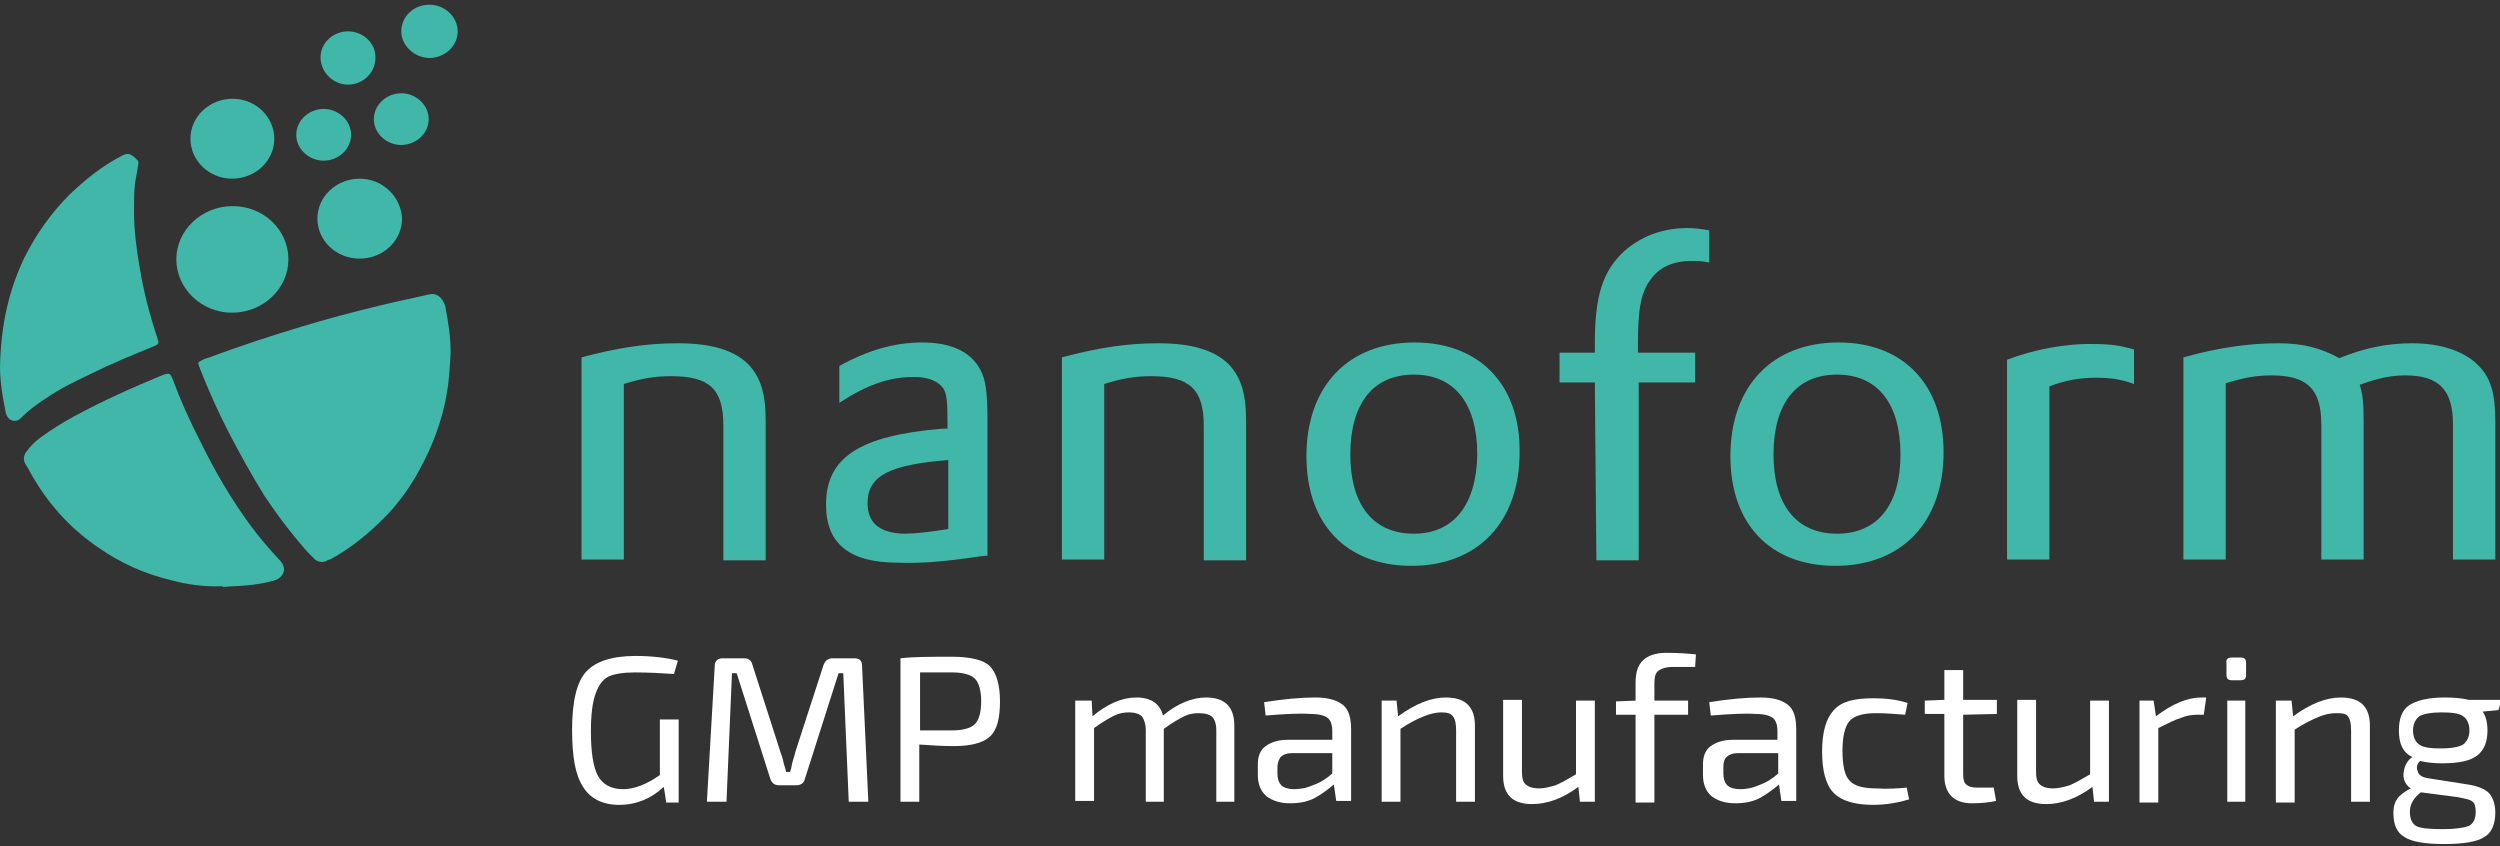 <?xml version="1.0" encoding="utf-8"?>
<!-- Generator: Adobe Illustrator 27.2.0, SVG Export Plug-In . SVG Version: 6.00 Build 0)  -->
<svg version="1.1" id="Layer_1" xmlns="http://www.w3.org/2000/svg" xmlns:xlink="http://www.w3.org/1999/xlink" x="0px" y="0px"
	 viewBox="0 0 319 108" style="enable-background:new 0 0 319 108;" width="319" height="108" xml:space="preserve">
<rect x="0" y="0" width="319" height="108" fill="#333333" stroke="none"/>
<style type="text/css">
	.st0{fill:#41B7A9;}
	.st1{fill:#FFFFFF;}
</style>
<g>
	<path class="st0" d="M92.3,54.3v17.2h5.4V53.7c0-3.6-0.7-5.6-2.2-7.2c-1.8-1.8-4.7-2.7-9-2.7c-4.1,0-7.8,0.6-12.3,1.8v25.8h5.4V49
		c2.2-0.7,3.9-1,6-1C90.5,48,92.3,49.6,92.3,54.3z"/>
	<path class="st0" d="M125,71l1-0.1V53.7c0-3.6-0.2-5.2-0.9-6.5c-1.2-2.3-3.7-3.5-7.4-3.5c-3.6,0-7,1-10.6,3v4.7
		c3.5-2.3,6.4-3.3,9.5-3.3c1.8,0,3.1,0.5,3.8,1.5c0.4,0.7,0.5,1.7,0.5,4.2v0.9l-0.7,0c-10.6,0.9-14.8,3.7-14.8,9.7
		c0,5,3,7.4,9.2,7.4C117.4,71.9,120.3,71.7,125,71z M110.7,64.2c0-3.5,2.8-4.9,10.3-5.5v8.8c-2.5,0.4-4.2,0.6-5.7,0.6
		C112.2,68,110.7,66.7,110.7,64.2z"/>
	<path class="st0" d="M147.8,43.8c-4.1,0-7.8,0.6-12.3,1.8v25.8h5.4V49c2.2-0.7,3.9-1,6-1c4.9,0,6.7,1.7,6.7,6.3v17.2h5.4V53.7
		c0-3.6-0.7-5.6-2.2-7.2C155,44.7,152.1,43.8,147.8,43.8z"/>
	<path class="st0" d="M180.5,43.7c-8.5,0-13.8,5.6-13.8,14.5c0,8.7,5.1,14,13.4,14c8.5,0,13.8-5.6,13.8-14.5
		C194,49.1,188.8,43.7,180.5,43.7z M180.4,68.1c-5.2,0-8.1-3.7-8.1-10.1c0-6.5,2.9-10.2,8.1-10.2c5.2,0,8.1,3.7,8.1,10.2
		C188.4,64.4,185.5,68.1,180.4,68.1z"/>
	<path class="st0" d="M203.7,71.5h5.4V48.8h7.2V45H209v-1.2c0-4.4,0.4-6.5,1.6-8.1c1.1-1.6,2.9-2.4,5.2-2.4c0.8,0,1.3,0,2.3,0.2
		v-4.1c-1.1-0.2-1.8-0.3-2.8-0.3c-3.2,0-6,1.1-8.1,3c-2.7,2.5-3.7,5.7-3.7,11.7V45h-4.5v3.8h4.5L203.7,71.5L203.7,71.5z"/>
	<path class="st0" d="M234.6,43.7c-8.5,0-13.8,5.6-13.8,14.5c0,8.7,5.1,14,13.4,14c8.5,0,13.8-5.6,13.8-14.5
		C248,49.1,242.9,43.7,234.6,43.7z M234.4,68.1c-5.2,0-8.1-3.7-8.1-10.1c0-6.5,2.9-10.2,8.1-10.2c5.2,0,8.1,3.7,8.1,10.2
		C242.5,64.4,239.6,68.1,234.4,68.1z"/>
	<path class="st0" d="M256.1,45.9v25.5h5.4V49.3c2.1-0.8,3.9-1.1,6-1.1c1.8,0,3.2,0.2,4.8,0.8v-4.4c-1.6-0.5-3.1-0.7-5-0.7
		C263.6,43.8,259.5,44.6,256.1,45.9z"/>
	<path class="st0" d="M316.3,46.7c-1.7-1.8-4.7-2.9-8.5-2.9c-3.2,0-6.1,0.6-9.3,1.9c-2.4-1.3-4.6-1.9-7.8-1.9
		c-3.9,0-7.8,0.6-12.1,1.8v25.8h5.4V48.9c2.3-0.7,3.9-1,5.8-1c4.6,0,6.4,1.7,6.4,6.3v17.2h5.4V53.8c0-2.4-0.1-3.4-0.5-4.7
		c2.2-0.8,3.9-1.2,5.8-1.2c4.3,0,6.1,1.8,6.1,6.3v17.2h5.4V53.7C318.4,50.2,317.8,48.2,316.3,46.7z"/>
	<path class="st0" d="M54.6,37.6c-2.1,0.5-4.2,0.9-6.2,1.4c-3.3,0.8-6.7,1.7-10,2.7c-4,1.2-7.9,2.5-11.7,3.9c-0.3,0.1-0.7,0.2-1,0.4
		c-0.4,0.2-0.5,0.3-0.3,0.7c0,0.1,0.1,0.2,0.1,0.3c1.1,2.8,2.3,5.5,3.7,8.2c1.4,2.7,2.9,5.4,4.5,8c1.2,1.8,2.5,3.6,3.9,5.3
		c0.6,0.7,1.2,1.5,1.9,2.2c0.2,0.2,0.5,0.5,0.7,0.7c0.4,0.3,0.9,0.4,1.4,0.2c0.2-0.1,0.3-0.2,0.5-0.2c2.6-1.4,4.8-3.2,6.9-5.3
		c1.8-1.8,3.3-3.9,4.5-6.1c1.7-3.1,2.9-6.3,3.5-9.7c0.3-1.7,0.4-3.4,0.5-5.3c0-2-0.3-4-0.7-6C56.4,37.9,55.7,37.3,54.6,37.6z"/>
	<path class="st0" d="M32,67.1c-2.5-3.4-4.6-7-6.4-10.7C24.2,53.7,23,51,22,48.3c-0.3-0.7-0.4-0.7-1.1-0.5
		c-3.9,1.6-7.7,3.3-11.4,5.3c-1.5,0.8-2.9,1.7-4.3,2.7c-0.7,0.5-1.3,1.1-1.8,1.8c-0.4,0.5-0.5,1.1-0.1,1.7c0.4,0.6,0.7,1.3,1.1,1.9
		c2.1,3.5,4.8,6.4,8.2,8.7c2.7,1.9,5.8,3.3,9.1,4.1c2.2,0.6,4.4,0.9,6.7,0.8c0,0,0,0,0,0.1c1-0.1,2-0.1,3-0.2
		c1.2-0.1,2.4-0.3,3.5-0.6c0.3-0.1,0.6-0.2,0.8-0.4c0.7-0.6,0.7-1.4,0.1-2.1C34.4,70.1,33.1,68.6,32,67.1z"/>
	<path class="st0" d="M11.6,47.7c2.6-1.3,5.3-2.4,8-3.5c0.7-0.3,0.7-0.4,0.5-1c-1-3-1.8-6.1-2.3-9.2c-0.4-2.3-0.7-4.7-0.7-7
		c0-1.1,0-2.3,0.1-3.4c0.1-0.8,0.3-1.6,0.4-2.4c0.1-0.3,0.1-0.6-0.1-0.8c-0.2-0.2-0.4-0.4-0.7-0.6c-0.5-0.3-0.9-0.1-1.3,0.1
		c-2.5,1.3-4.6,3-6.6,4.9c-2.4,2.4-4.3,5.1-5.8,8.1c-2,4.2-3,8.6-3.1,14c0,0.8,0.1,2.4,0.4,4c0.1,0.5,0.2,1.1,0.3,1.6
		c0,0.2,0.1,0.4,0.2,0.6c0.3,0.6,1.2,0.9,1.8,0.2c1-1,2.1-1.8,3.2-2.5C7.8,49.5,9.7,48.6,11.6,47.7z"/>
	<path class="st0" d="M29.6,39.9c4,0,7.2-3.1,7.2-6.8c0-3.8-3.2-6.8-7.1-6.8c-4,0-7.2,3.1-7.2,6.8C22.5,36.8,25.7,39.9,29.6,39.9z"
		/>
	<path class="st0" d="M45.9,22.8c-3,0-5.4,2.3-5.4,5.1c0,2.8,2.4,5.1,5.4,5.1c3,0,5.4-2.3,5.4-5.1C51.2,25.1,48.8,22.8,45.9,22.8z"
		/>
	<path class="st0" d="M29.6,22.8c3,0,5.4-2.3,5.4-5.1c0-2.8-2.4-5.1-5.3-5.1c-3,0-5.4,2.3-5.4,5.1C24.3,20.5,26.7,22.8,29.6,22.8z"
		/>
	<path class="st0" d="M54.8,0.6c-2,0-3.6,1.5-3.6,3.4c0,1.9,1.8,3.4,3.6,3.4c1.8,0,3.6-1.4,3.6-3.4C58.4,2.2,56.8,0.6,54.8,0.6z"/>
	<path class="st0" d="M44.4,10.8c1.9,0,3.5-1.5,3.5-3.4C48,5.6,46.4,4,44.4,4c-1.9,0-3.5,1.5-3.5,3.3C40.9,9.2,42.5,10.8,44.4,10.8z
		"/>
	<path class="st0" d="M41.3,20.5c1.9,0,3.5-1.5,3.5-3.3c0-1.8-1.6-3.3-3.5-3.3c-1.9,0-3.5,1.5-3.5,3.3S39.4,20.5,41.3,20.5z"/>
	<path class="st0" d="M54.7,15.2c0-1.8-1.6-3.3-3.5-3.3c-1.9,0-3.5,1.5-3.5,3.3c0,1.8,1.6,3.3,3.5,3.3C53.1,18.5,54.7,17,54.7,15.2z
		"/>
	<g>
		<path class="st1" d="M85,102.3l-0.3-1.9c-1.6,1.5-3.5,2.3-5.7,2.3c-2.1,0-3.7-0.8-4.6-2.3c-1-1.5-1.4-3.9-1.4-7.3
			c0-3.6,0.6-6.1,1.8-7.4s3.3-2,6.3-2c2,0,3.8,0.2,5.4,0.6L86,86c-1.6-0.1-3.2-0.2-5-0.2c-1.5,0-2.6,0.2-3.3,0.5
			c-0.8,0.4-1.3,1.1-1.7,2.2c-0.4,1.1-0.6,2.7-0.6,4.8c0,2.7,0.3,4.6,0.9,5.7s1.7,1.7,3.2,1.7c1.4,0,3-0.6,4.7-1.8v-7.1h2.4v10.6H85
			z"/>
		<path class="st1" d="M106.2,84h2.8c0.7,0,1,0.3,1,1l0.8,17.3h-2.5l-0.7-16.4h-0.6l-4.3,13.5c-0.1,0.5-0.5,0.8-1.1,0.8h-2.2
			c-0.6,0-0.9-0.3-1.1-0.8l-4.3-13.5h-0.6l-0.7,16.4h-2.5L91.2,85c0-0.7,0.4-1,1-1H95c0.5,0,0.9,0.3,1,0.8L99.6,96
			c0.1,0.3,0.3,0.8,0.4,1.4c0.2,0.6,0.3,1,0.3,1.1h0.5c0.1-0.2,0.2-0.6,0.3-1.2c0.2-0.6,0.3-1,0.4-1.4l3.6-11.1
			C105.3,84.3,105.7,84,106.2,84z"/>
		<path class="st1" d="M114.9,102.3V84c1.6-0.2,3.8-0.2,6.6-0.2c2.3,0,4,0.4,4.8,1.2s1.3,2.3,1.3,4.5c0,2.2-0.4,3.7-1.3,4.5
			c-0.9,0.8-2.4,1.2-4.6,1.2c-1.5,0-3-0.1-4.4-0.2v7.3L114.9,102.3L114.9,102.3z M117.4,93.2h4.1c1.4,0,2.4-0.3,2.9-0.8
			c0.5-0.5,0.8-1.5,0.8-2.9s-0.3-2.4-0.8-2.9c-0.5-0.5-1.5-0.8-2.9-0.8c-2,0-3.4,0-4.1,0C117.4,85.8,117.4,93.2,117.4,93.2z"/>
		<path class="st1" d="M139.3,89.4l0.1,2c1.9-1.6,3.8-2.4,5.6-2.4c1.9,0,3,0.8,3.4,2.3c1.8-1.5,3.7-2.3,5.5-2.3
			c1.2,0,2.1,0.3,2.7,0.9s0.9,1.5,0.9,2.7v9.7h-2.3v-9.1c0-0.8-0.2-1.4-0.5-1.7S153.8,91,153,91c-0.7,0-1.3,0.1-1.9,0.4
			c-0.6,0.3-1.5,0.8-2.6,1.6v9.3h-2.3v-9.1c0-0.8-0.2-1.4-0.5-1.8c-0.3-0.3-0.9-0.5-1.6-0.5c-0.7,0-1.3,0.1-1.9,0.4
			c-0.6,0.3-1.5,0.8-2.6,1.6v9.3h-2.4V89.4H139.3z"/>
		<path class="st1" d="M161.5,91.3l-0.2-1.7c2.5-0.4,4.7-0.6,6.5-0.6c1.6,0,2.7,0.3,3.5,0.9c0.8,0.6,1.1,1.7,1.1,3.2v9.1h-1.9
			l-0.3-2.1c-0.7,0.6-1.5,1.2-2.4,1.7s-2,0.7-3.2,0.7c-1.2,0-2.2-0.3-3-0.9c-0.7-0.6-1.1-1.5-1.1-2.7v-1.4c0-1,0.3-1.8,1-2.3
			s1.6-0.8,2.8-0.8h5.7v-1.1c0-0.8-0.2-1.4-0.6-1.7c-0.4-0.3-1.1-0.5-2.2-0.5C165.9,91,164,91.1,161.5,91.3z M163,97.9v0.8
			c0,0.7,0.2,1.2,0.5,1.5s0.9,0.5,1.6,0.5c0.7,0,1.5-0.1,2.4-0.5c0.9-0.3,1.7-0.8,2.5-1.5v-2.6h-5.2c-0.6,0-1.1,0.2-1.4,0.5
			C163.2,96.9,163,97.3,163,97.9z"/>
		<path class="st1" d="M178.2,89.4l0.2,2c2.2-1.6,4.2-2.4,6.1-2.4c2.5,0,3.7,1.2,3.7,3.6v9.7h-2.4v-9.1c0-0.8-0.1-1.4-0.4-1.8
			s-0.8-0.5-1.5-0.5c-0.7,0-1.5,0.2-2.2,0.5c-0.8,0.3-1.8,0.8-3,1.6v9.3h-2.4V89.4H178.2z"/>
		<path class="st1" d="M203.5,89.4v12.9h-1.9l-0.2-1.9c-2,1.5-4,2.2-5.9,2.2c-2.5,0-3.7-1.2-3.7-3.6v-9.7h2.4v9.1
			c0,0.8,0.1,1.4,0.5,1.7c0.3,0.3,0.9,0.5,1.7,0.5c0.7,0,1.4-0.2,2.1-0.4c0.7-0.3,1.6-0.8,2.6-1.4v-9.4L203.5,89.4L203.5,89.4z"/>
		<path class="st1" d="M216.3,85.1h-2.8c-0.9,0-1.5,0.2-1.9,0.5c-0.4,0.3-0.5,0.9-0.5,1.7v2.1h4.3v1.8h-4.3v11.2h-2.4V91.2h-2.5
			v-1.7l2.5-0.1v-2.3c0-1.3,0.3-2.2,0.9-2.8c0.6-0.6,1.6-1,3-1c1.6,0,2.8,0.1,3.8,0.2L216.3,85.1z"/>
		<path class="st1" d="M218.3,91.3l-0.2-1.7c2.5-0.4,4.7-0.6,6.5-0.6c1.6,0,2.7,0.3,3.5,0.9c0.8,0.6,1.1,1.7,1.1,3.2v9.1h-1.9
			l-0.3-2.1c-0.7,0.6-1.5,1.2-2.4,1.7s-2,0.7-3.2,0.7c-1.2,0-2.2-0.3-3-0.9c-0.7-0.6-1.1-1.5-1.1-2.7v-1.4c0-1,0.3-1.8,1-2.3
			s1.6-0.8,2.8-0.8h5.7v-1.1c0-0.8-0.2-1.4-0.6-1.7c-0.4-0.3-1.1-0.5-2.2-0.5C222.8,91,220.8,91.1,218.3,91.3z M219.9,97.9v0.8
			c0,0.7,0.2,1.2,0.5,1.5c0.3,0.3,0.9,0.5,1.6,0.5c0.7,0,1.5-0.1,2.4-0.5c0.9-0.3,1.7-0.8,2.5-1.5v-2.6h-5.2c-0.6,0-1.1,0.2-1.4,0.5
			C220,96.9,219.9,97.3,219.9,97.9z"/>
		<path class="st1" d="M243.3,100.5l0.3,1.5c-1.3,0.4-2.9,0.7-4.6,0.7c-2.3,0-4-0.5-5-1.5s-1.5-2.8-1.5-5.3s0.5-4.2,1.5-5.3
			s2.6-1.5,5-1.5c1.8,0,3.2,0.2,4.4,0.6l-0.3,1.5c-1.2-0.1-2.5-0.2-3.7-0.2c-1.6,0-2.8,0.3-3.4,1c-0.6,0.7-0.9,2-0.9,3.8
			c0,1.9,0.3,3.2,0.9,3.8c0.6,0.7,1.8,1,3.4,1C240.8,100.7,242.2,100.6,243.3,100.5z"/>
		<path class="st1" d="M250.5,91.2v7.6c0,0.6,0.1,1.1,0.4,1.3c0.3,0.3,0.8,0.4,1.4,0.4h2.1l0.3,1.7c-0.9,0.2-1.9,0.3-3.1,0.3
			c-1.1,0-2-0.3-2.6-0.9s-0.9-1.5-0.9-2.6v-7.9h-2.5v-1.7l2.5-0.1v-3.8h2.4v3.8h4.3v1.8L250.5,91.2L250.5,91.2z"/>
		<path class="st1" d="M269.1,89.4v12.9h-1.9l-0.2-1.9c-2,1.5-4,2.2-5.9,2.2c-2.5,0-3.7-1.2-3.7-3.6v-9.7h2.4v9.1
			c0,0.8,0.1,1.4,0.5,1.7c0.3,0.3,0.9,0.5,1.7,0.5c0.7,0,1.4-0.2,2.1-0.4c0.7-0.3,1.6-0.8,2.6-1.4v-9.4L269.1,89.4L269.1,89.4z"/>
		<path class="st1" d="M281.5,89.1l-0.3,2.1h-0.8c-0.7,0-1.4,0.1-2.1,0.4c-0.7,0.2-1.7,0.7-2.9,1.3v9.5H273V89.4h1.8l0.3,2
			c2.1-1.6,4-2.4,5.8-2.4H281.5z"/>
		<path class="st1" d="M284.8,83.9h1.1c0.5,0,0.7,0.2,0.7,0.7v1.5c0,0.5-0.2,0.7-0.7,0.7h-1.1c-0.5,0-0.7-0.2-0.7-0.7v-1.5
			C284,84.1,284.3,83.9,284.8,83.9z M286.5,102.3h-2.3V89.4h2.3V102.3z"/>
		<path class="st1" d="M292.4,89.4l0.2,2c2.2-1.6,4.2-2.4,6.1-2.4c2.5,0,3.7,1.2,3.7,3.6v9.7H300v-9.1c0-0.8-0.1-1.4-0.4-1.8
			S298.7,91,298,91c-0.7,0-1.5,0.2-2.2,0.5s-1.8,0.8-3,1.6v9.3h-2.4V89.4H292.4z"/>
		<path class="st1" d="M318.8,90.6l-2,0.2c0.4,0.6,0.6,1.4,0.6,2.4c0,1.4-0.4,2.5-1.3,3.2c-0.9,0.7-2.4,1-4.5,1c-1,0-2-0.1-2.8-0.3
			c-0.4,0.4-0.5,0.8-0.3,1.3c0.1,0.5,0.6,0.8,1.3,0.9l5.1,0.8c1.3,0.2,2.2,0.6,2.7,1.1c0.5,0.6,0.8,1.4,0.8,2.5
			c0,1.5-0.5,2.6-1.4,3.1c-0.9,0.6-2.6,0.9-5.1,0.9c-2.5,0-4.2-0.3-5.1-0.9c-1-0.6-1.4-1.6-1.4-3.1c0-0.8,0.2-1.4,0.5-1.8
			s0.9-0.9,1.7-1.3c-0.7-0.5-1-1.2-0.9-2c0.1-0.8,0.4-1.5,1.1-2c-1.2-0.6-1.7-1.7-1.7-3.4c0-1.5,0.4-2.6,1.3-3.2s2.4-1,4.5-1
			c1.3,0,2.3,0.1,3.1,0.3h4.2L318.8,90.6z M313.5,101.7l-4.6-0.6c-0.9,0.7-1.4,1.5-1.4,2.5c0,0.9,0.3,1.5,0.8,1.8
			c0.6,0.3,1.7,0.4,3.4,0.4c1.7,0,2.8-0.2,3.3-0.4c0.6-0.3,0.9-0.9,0.9-1.8c0-0.6-0.1-1.1-0.4-1.3
			C315.2,102,314.5,101.9,313.5,101.7z M308.7,95c0.5,0.4,1.5,0.5,2.8,0.5s2.3-0.2,2.8-0.5c0.5-0.4,0.8-1,0.8-1.8s-0.3-1.5-0.8-1.8
			c-0.5-0.4-1.5-0.5-2.8-0.5c-1.3,0-2.3,0.2-2.8,0.5c-0.5,0.4-0.8,1-0.8,1.8S308.2,94.7,308.7,95z"/>
	</g>
</g>
</svg>
